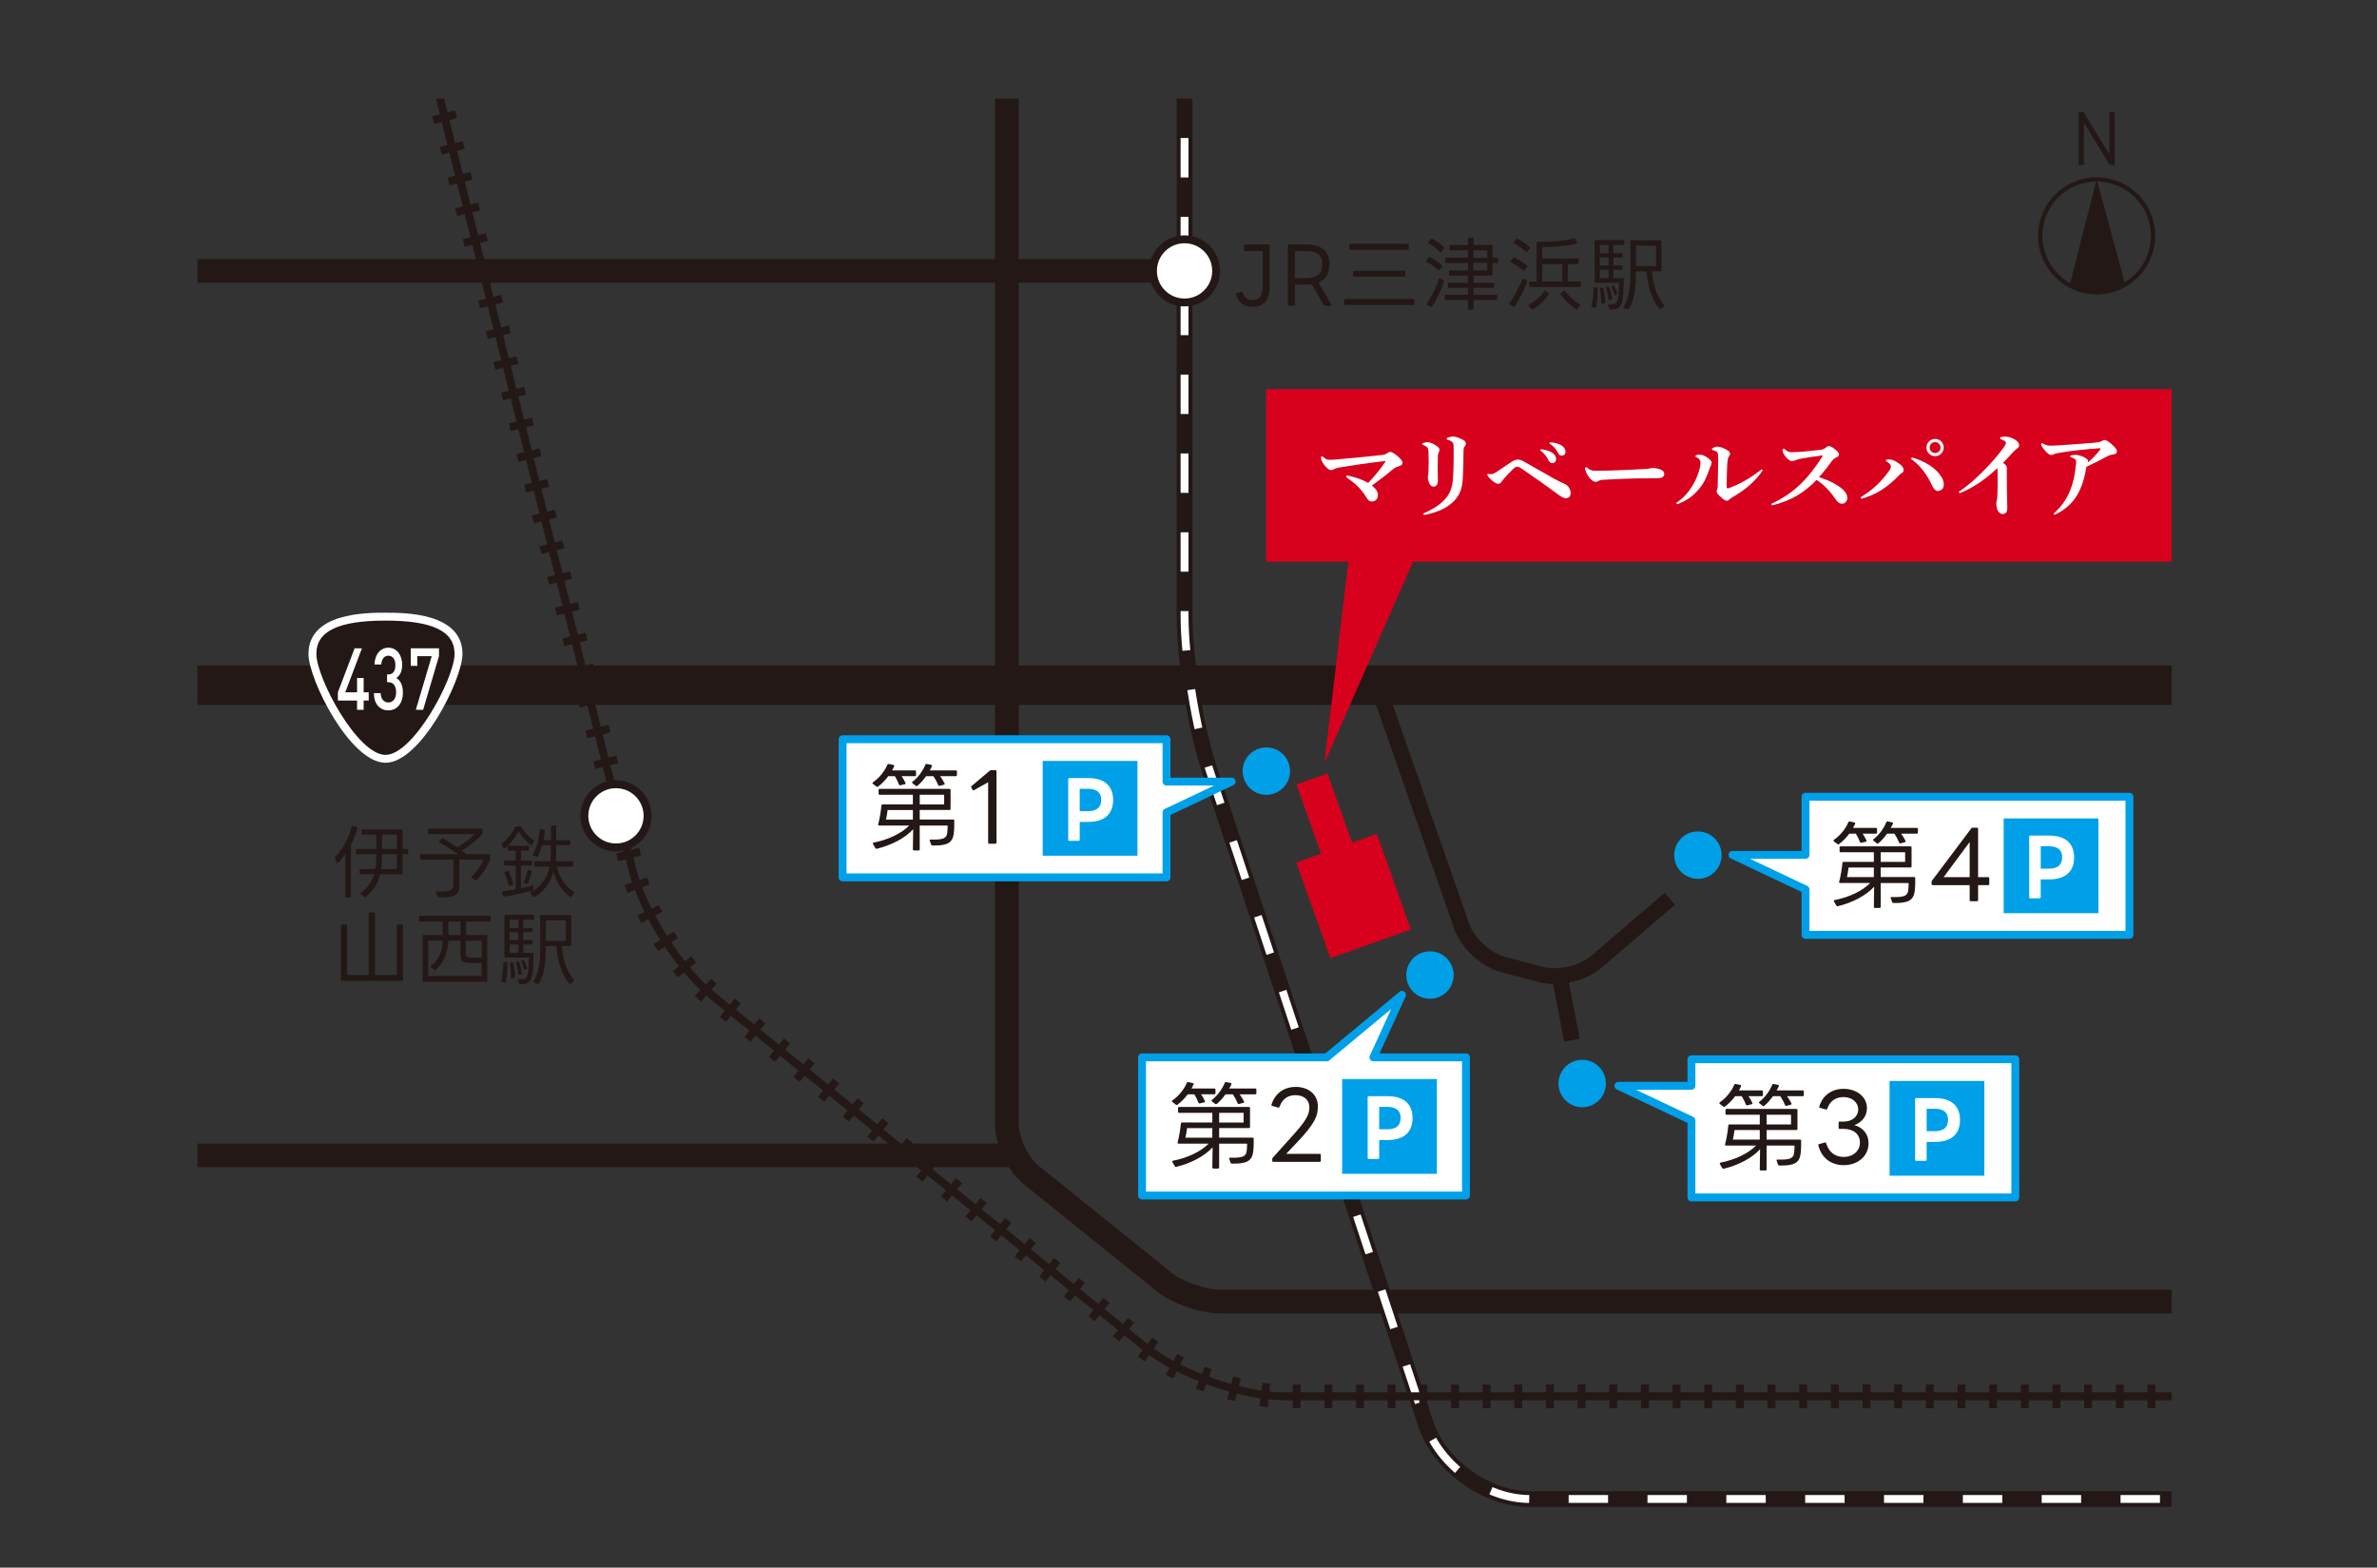<?xml version="1.0" encoding="UTF-8"?>
<svg id="_レイヤー_2" data-name="レイヤー 2" xmlns="http://www.w3.org/2000/svg" xmlns:xlink="http://www.w3.org/1999/xlink" viewBox="0 0 301 198.492">
  <rect x="0" y="0" width="301" height="198.492" fill="#333333" stroke="none"/>
  <defs>
    <style>
      .cls-1 {
        stroke-width: 5px;
      }

      .cls-1, .cls-2, .cls-3, .cls-4, .cls-5, .cls-6, .cls-7, .cls-8, .cls-9, .cls-10 {
        fill: none;
      }

      .cls-1, .cls-2, .cls-3, .cls-5, .cls-6, .cls-7, .cls-9, .cls-11 {
        stroke-miterlimit: 10;
      }

      .cls-1, .cls-2, .cls-6, .cls-7, .cls-8, .cls-9, .cls-11 {
        stroke: #231815;
      }

      .cls-12 {
        fill: #231815;
      }

      .cls-12, .cls-4, .cls-13, .cls-14, .cls-15 {
        stroke-width: 0px;
      }

      .cls-2 {
        stroke-dasharray: 0 0 1.002 3.007;
      }

      .cls-2, .cls-7 {
        stroke-width: 3px;
      }

      .cls-3 {
        stroke-dasharray: 0 0 4.992 4.992;
      }

      .cls-3, .cls-5 {
        stroke: #fff;
      }

      .cls-16 {
        clip-path: url(#clippath);
      }

      .cls-13 {
        fill: #00a0e9;
      }

      .cls-8 {
        stroke-width: .543px;
      }

      .cls-14 {
        fill: #d7001d;
      }

      .cls-9 {
        stroke-width: 2px;
      }

      .cls-15, .cls-11 {
        fill: #fff;
      }

      .cls-10 {
        stroke: #00a0e9;
        stroke-linejoin: round;
      }
    </style>
    <clipPath id="clippath">
      <rect class="cls-4" x="25" y="12.492" width="250" height="186"/>
    </clipPath>
  </defs>
  <g id="_レイヤー_1-2" data-name="レイヤー 1">
    <g class="cls-16">
      <g>
        <polygon class="cls-15" points="214.186 134.124 214.186 137.486 204.94 137.486 214.186 141.865 214.186 151.614 255.202 151.614 255.202 134.124 214.186 134.124"/>
        <polygon class="cls-10" points="214.186 134.124 214.186 137.486 204.94 137.486 214.186 141.865 214.186 151.614 255.202 151.614 255.202 134.124 214.186 134.124"/>
      </g>
      <g>
        <path class="cls-12" d="M217.779,139.771c-.084-.072-.072-.144.012-.204.827-.564,1.499-1.451,1.811-2.207.036-.084.097-.12.181-.108l.575.12c.108.024.144.084.108.18-.084.168-.168.348-.265.516h2.891c.096,0,.145.048.145.144v.444c0,.096-.049.144-.145.144h-1.679c.18.252.348.552.479.839.048.084.012.156-.084.18l-.552.132c-.084.024-.144-.012-.18-.096-.12-.324-.3-.708-.516-1.055h-.84c-.372.504-.827.971-1.295,1.319-.072.048-.145.048-.204-.012l-.443-.336ZM224.975,146.956c-.035-.096.013-.144.132-.132,1.644.048,2.016-.18,2.087-.887.036-.36.049-.552.049-.887h-3.538v3.01c0,.096-.049.144-.145.144h-.575c-.097,0-.145-.048-.145-.144l.036-2.542c-1.056,1.151-2.782,2.027-4.605,2.47-.084.012-.144-.012-.18-.084l-.3-.504c-.048-.096-.012-.168.084-.192,1.858-.36,3.538-1.175,4.497-2.159h-3.802c-.107,0-.156-.06-.12-.156.192-.756.336-1.631.408-2.387.012-.084.06-.132.156-.132h3.825v-1.223h-4.197c-.096,0-.145-.048-.145-.144v-.456c0-.096.049-.144.145-.144h8.827c.096,0,.144.048.144.144v2.387c0,.096-.048.144-.144.144h-3.766v1.211h4.233c.096,0,.144.048.144.144,0,.564,0,1.08-.06,1.571-.132,1.271-.863,1.607-2.699,1.571-.083,0-.144-.036-.167-.108l-.181-.516ZM222.84,144.293v-1.211h-3.202c-.036.348-.132.924-.204,1.211h3.406ZM222.804,139.7c-.084-.072-.096-.132,0-.204.708-.54,1.332-1.427,1.607-2.135.036-.084.096-.12.18-.108l.552.108c.108.024.145.084.108.18-.084.168-.168.348-.276.528h3.299c.096,0,.144.048.144.144v.444c0,.096-.048.144-.144.144h-1.979c.204.276.396.6.552.899.048.084.012.156-.084.18l-.539.144c-.084.024-.145-.012-.181-.096-.144-.36-.348-.743-.6-1.127h-.936c-.335.468-.731.923-1.091,1.211-.061.048-.132.06-.204.012l-.408-.324ZM226.798,142.374v-1.223h-3.094v1.223h3.094Z"/>
        <path class="cls-12" d="M230.259,145.025c-.024-.096.012-.144.084-.156l.731-.204c.084-.012.144.012.168.084.348,1.139,1.127,1.739,2.207,1.739,1.235,0,2.074-.779,2.074-1.823,0-1.056-.804-1.727-2.062-1.727h-.504c-.084,0-.132-.048-.132-.132v-.659c0-.084.048-.132.132-.132h.527c1.08,0,1.823-.672,1.823-1.535,0-.911-.791-1.571-1.883-1.571-1.031,0-1.763.6-2.039,1.487-.023.072-.096.108-.168.084l-.743-.204c-.096-.024-.12-.072-.096-.168.384-1.355,1.547-2.243,3.058-2.243,1.716,0,2.975,1.043,2.975,2.447,0,.971-.575,1.775-1.595,2.147,1.127.324,1.799,1.151,1.799,2.315,0,1.559-1.296,2.758-3.166,2.758-1.535,0-2.807-.899-3.19-2.506Z"/>
      </g>
      <line class="cls-1" y1="86.754" x2="300" y2="86.754"/>
      <path class="cls-7" d="M300,164.801h-145.5c-2.2,0-5.403-1.128-7.117-2.507l-16.766-13.486c-1.714-1.379-3.117-4.307-3.117-6.507V.301"/>
      <g>
        <path class="cls-9" d="M150,0v77.934c0,5.5,1.413,14.272,3.139,19.494l27.404,82.878c1.727,5.222,7.639,9.494,13.139,9.494h107.317"/>
        <g>
          <line class="cls-5" x1="150" x2="150" y2="2.5"/>
          <path class="cls-3" d="M150,7.492v70.442c0,5.5,1.413,14.272,3.139,19.494l27.405,82.878c1.727,5.222,7.639,9.494,13.139,9.494h102.321"/>
          <line class="cls-5" x1="298.5" y1="189.801" x2="301" y2="189.801"/>
        </g>
      </g>
      <g>
        <path class="cls-6" d="M300.5,176.801h-137.817c-5.5,0-13.493-2.837-17.762-6.304l-54.658-44.391c-4.269-3.467-8.852-10.67-10.184-16.007L53.388,3.159"/>
        <g>
          <line class="cls-7" x1="300.5" y1="176.801" x2="300" y2="176.801"/>
          <path class="cls-2" d="M296.993,176.801h-134.31c-5.5,0-13.493-2.837-17.762-6.304l-54.658-44.391c-4.269-3.467-8.852-10.67-10.184-16.007L53.874,5.103"/>
          <line class="cls-7" x1="53.51" y1="3.645" x2="53.388" y2="3.159"/>
        </g>
      </g>
      <line class="cls-7" x1="129" y1="146.295" y2="146.295"/>
      <line class="cls-7" x1="150" y1="34.301" y2="34.301"/>
      <circle class="cls-11" cx="78" cy="103.301" r="4"/>
      <circle class="cls-11" cx="150" cy="34.301" r="4"/>
      <circle class="cls-13" cx="200.355" cy="137.197" r="3"/>
      <circle class="cls-13" cx="160.355" cy="97.639" r="3"/>
      <circle class="cls-13" cx="215.005" cy="108.276" r="3"/>
      <g>
        <rect class="cls-13" x="239.278" y="136.869" width="12" height="12"/>
        <path class="cls-15" d="M242.508,146.847v-7.666c0-.09.051-.14.141-.14h2.398c2.089,0,3.148,1.02,3.148,2.769,0,1.759-1.06,2.779-3.148,2.779h-1.079v2.259c0,.09-.061.14-.141.14h-1.179c-.09,0-.141-.05-.141-.14ZM246.686,141.78c0-.939-.609-1.389-1.688-1.389h-1.029v2.838h1.029c1.079,0,1.688-.44,1.688-1.449Z"/>
      </g>
      <g>
        <polygon class="cls-15" points="155.962 98.967 147.716 98.967 147.716 93.605 106.7 93.605 106.7 111.095 147.716 111.095 147.716 102.873 155.962 98.967"/>
        <polygon class="cls-10" points="155.962 98.967 147.716 98.967 147.716 93.605 106.7 93.605 106.7 111.095 147.716 111.095 147.716 102.873 155.962 98.967"/>
      </g>
      <g>
        <path class="cls-12" d="M110.539,99.253c-.084-.072-.072-.144.012-.204.827-.564,1.499-1.451,1.811-2.207.036-.084.097-.12.181-.108l.575.12c.108.024.144.084.108.18-.084.168-.168.348-.265.516h2.891c.096,0,.145.048.145.144v.444c0,.096-.049.144-.145.144h-1.679c.18.252.348.552.479.839.048.084.012.156-.084.18l-.552.132c-.084.024-.144-.012-.18-.096-.12-.324-.3-.708-.516-1.055h-.84c-.372.504-.827.971-1.295,1.319-.072.048-.145.048-.204-.012l-.443-.336ZM117.734,106.437c-.035-.096.013-.144.132-.132,1.644.048,2.016-.18,2.087-.887.036-.36.049-.552.049-.888h-3.538v3.01c0,.096-.049.144-.145.144h-.575c-.097,0-.145-.048-.145-.144l.036-2.542c-1.056,1.151-2.782,2.027-4.605,2.471-.084.012-.144-.012-.18-.084l-.3-.504c-.048-.096-.012-.168.084-.192,1.858-.36,3.538-1.175,4.497-2.159h-3.802c-.107,0-.156-.06-.12-.156.192-.756.336-1.631.408-2.387.012-.084.06-.132.156-.132h3.825v-1.224h-4.197c-.096,0-.145-.048-.145-.144v-.456c0-.096.049-.144.145-.144h8.827c.096,0,.144.048.144.144v2.387c0,.096-.048.144-.144.144h-3.766v1.211h4.233c.096,0,.144.048.144.144,0,.564,0,1.08-.06,1.571-.132,1.271-.863,1.607-2.699,1.571-.083,0-.144-.036-.167-.108l-.181-.516ZM115.6,103.775v-1.211h-3.202c-.036.348-.132.923-.204,1.211h3.406ZM115.563,99.181c-.084-.072-.096-.132,0-.204.708-.54,1.332-1.427,1.607-2.135.036-.084.096-.12.18-.108l.552.108c.108.024.145.084.108.18-.084.168-.168.348-.276.528h3.299c.096,0,.144.048.144.144v.444c0,.096-.048.144-.144.144h-1.979c.204.276.396.6.552.899.048.084.012.156-.084.18l-.539.144c-.084.024-.145-.012-.181-.096-.144-.36-.348-.744-.6-1.127h-.936c-.335.468-.731.923-1.091,1.211-.061.048-.132.06-.204.012l-.408-.324ZM119.558,101.856v-1.224h-3.094v1.224h3.094Z"/>
        <path class="cls-12" d="M125.261,106.833c-.084,0-.132-.048-.132-.144v-7.64l-1.799,1.007c-.072.036-.132.024-.18-.072l-.156-.276c-.048-.06-.036-.132.036-.18l2.303-1.943c.048-.048.108-.06.168-.06h.552c.084,0,.132.048.132.132v9.031c0,.096-.048.144-.132.144h-.792Z"/>
      </g>
      <g>
        <rect class="cls-13" x="132.038" y="96.35" width="12" height="12"/>
        <path class="cls-15" d="M135.268,106.328v-7.666c0-.09.051-.14.141-.14h2.398c2.089,0,3.148,1.02,3.148,2.769,0,1.759-1.06,2.779-3.148,2.779h-1.079v2.259c0,.09-.061.14-.141.14h-1.179c-.09,0-.141-.05-.141-.14ZM139.445,101.261c0-.939-.609-1.389-1.688-1.389h-1.029v2.838h1.029c1.079,0,1.688-.44,1.688-1.449Z"/>
      </g>
      <g>
        <polygon class="cls-15" points="228.634 100.884 228.634 108.246 219.388 108.246 228.634 112.625 228.634 118.374 269.65 118.374 269.65 100.884 228.634 100.884"/>
        <polygon class="cls-10" points="228.634 100.884 228.634 108.246 219.388 108.246 228.634 112.625 228.634 118.374 269.65 118.374 269.65 100.884 228.634 100.884"/>
      </g>
      <g>
        <path class="cls-12" d="M232.228,106.532c-.084-.072-.072-.144.012-.204.827-.564,1.499-1.451,1.811-2.207.036-.084.097-.12.181-.108l.575.12c.108.024.144.084.108.18-.084.168-.168.348-.265.516h2.891c.096,0,.145.048.145.144v.444c0,.096-.049.144-.145.144h-1.679c.18.252.348.552.479.84.048.084.012.156-.084.18l-.552.132c-.084.024-.144-.012-.18-.096-.12-.324-.3-.708-.516-1.055h-.84c-.372.504-.827.971-1.295,1.319-.072.048-.145.048-.204-.012l-.443-.336ZM239.423,113.716c-.035-.096.013-.144.132-.132,1.644.048,2.016-.18,2.087-.888.036-.36.049-.552.049-.887h-3.538v3.01c0,.096-.049.144-.145.144h-.575c-.097,0-.145-.048-.145-.144l.036-2.543c-1.056,1.151-2.782,2.027-4.605,2.47-.084.012-.144-.012-.18-.084l-.3-.504c-.048-.096-.012-.168.084-.192,1.858-.36,3.538-1.175,4.497-2.159h-3.802c-.107,0-.156-.06-.12-.156.192-.755.336-1.631.408-2.387.012-.084.06-.132.156-.132h3.825v-1.223h-4.197c-.096,0-.145-.048-.145-.144v-.456c0-.096.049-.144.145-.144h8.827c.096,0,.144.048.144.144v2.386c0,.096-.048.144-.144.144h-3.766v1.211h4.233c.096,0,.144.048.144.144,0,.563,0,1.079-.06,1.571-.132,1.271-.863,1.607-2.699,1.571-.083,0-.144-.036-.167-.108l-.181-.516ZM237.288,111.053v-1.211h-3.202c-.036.348-.132.924-.204,1.211h3.406ZM237.252,106.46c-.084-.072-.096-.132,0-.204.708-.54,1.332-1.427,1.607-2.135.036-.084.096-.12.18-.108l.552.108c.108.024.145.084.108.18-.084.168-.168.348-.276.528h3.299c.096,0,.144.048.144.144v.444c0,.096-.048.144-.144.144h-1.979c.204.276.396.6.552.9.048.084.012.156-.084.18l-.539.144c-.084.024-.145-.012-.181-.096-.144-.36-.348-.743-.6-1.127h-.936c-.335.468-.731.924-1.091,1.211-.061.048-.132.06-.204.012l-.408-.324ZM241.246,109.134v-1.223h-3.094v1.223h3.094Z"/>
        <path class="cls-12" d="M249.552,114.112c-.084,0-.132-.048-.132-.144v-1.895h-4.677c-.097,0-.145-.048-.145-.144v-.252c0-.06.013-.108.048-.168l4.978-6.62c.036-.06.084-.084.156-.084h.563c.084,0,.144.048.144.132v6.129h1.271c.096,0,.145.06.145.132v.731c0,.096-.049.144-.145.144h-1.271v1.895c0,.096-.06.144-.144.144h-.792ZM249.42,111.065v-4.45l-3.298,4.45h3.298Z"/>
      </g>
      <circle class="cls-13" cx="181.077" cy="123.459" r="3"/>
      <g>
        <polygon class="cls-15" points="173.917 133.884 177.536 125.967 168.01 133.884 144.618 133.884 144.618 151.374 185.634 151.374 185.634 133.884 173.917 133.884"/>
        <polygon class="cls-10" points="173.917 133.884 177.536 125.967 168.01 133.884 144.618 133.884 144.618 151.374 185.634 151.374 185.634 133.884 173.917 133.884"/>
      </g>
      <g>
        <path class="cls-12" d="M148.457,139.532c-.084-.072-.072-.144.012-.204.827-.564,1.499-1.451,1.811-2.207.036-.084.097-.12.181-.108l.575.12c.108.024.144.084.108.18-.084.168-.168.348-.265.516h2.891c.096,0,.145.048.145.144v.444c0,.096-.049.144-.145.144h-1.679c.18.252.348.552.479.84.048.084.012.156-.084.18l-.552.132c-.084.024-.144-.012-.18-.096-.12-.324-.3-.708-.516-1.055h-.84c-.372.504-.827.971-1.295,1.319-.072.048-.145.048-.204-.012l-.443-.336ZM155.652,146.716c-.035-.096.013-.144.132-.132,1.644.048,2.016-.18,2.087-.888.036-.36.049-.552.049-.887h-3.538v3.01c0,.096-.049.144-.145.144h-.575c-.097,0-.145-.048-.145-.144l.036-2.543c-1.056,1.151-2.782,2.027-4.605,2.47-.084.012-.144-.012-.18-.084l-.3-.504c-.048-.096-.012-.168.084-.192,1.858-.36,3.538-1.175,4.497-2.159h-3.802c-.107,0-.156-.06-.12-.156.192-.755.336-1.631.408-2.387.012-.084.06-.132.156-.132h3.825v-1.223h-4.197c-.096,0-.145-.048-.145-.144v-.456c0-.096.049-.144.145-.144h8.827c.096,0,.144.048.144.144v2.386c0,.096-.048.144-.144.144h-3.766v1.211h4.233c.096,0,.144.048.144.144,0,.563,0,1.079-.06,1.571-.132,1.271-.863,1.607-2.699,1.571-.083,0-.144-.036-.167-.108l-.181-.516ZM153.518,144.053v-1.211h-3.202c-.036.348-.132.924-.204,1.211h3.406ZM153.481,139.46c-.084-.072-.096-.132,0-.204.708-.54,1.332-1.427,1.607-2.135.036-.084.096-.12.18-.108l.552.108c.108.024.145.084.108.18-.084.168-.168.348-.276.528h3.299c.096,0,.144.048.144.144v.444c0,.096-.048.144-.144.144h-1.979c.204.276.396.6.552.9.048.084.012.156-.084.18l-.539.144c-.084.024-.145-.012-.181-.096-.144-.36-.348-.743-.6-1.127h-.936c-.335.468-.731.924-1.091,1.211-.061.048-.132.06-.204.012l-.408-.324ZM157.476,142.134v-1.223h-3.094v1.223h3.094Z"/>
        <path class="cls-12" d="M161.248,147.112c-.084,0-.144-.048-.144-.144v-.228c0-.06.036-.108.071-.156l2.255-2.507c2.016-2.207,2.375-2.938,2.375-3.886s-.731-1.523-1.763-1.523c-.983,0-1.691.516-2.016,1.487-.035.072-.096.108-.168.084l-.755-.204c-.084-.012-.12-.072-.097-.168.456-1.415,1.56-2.243,3.07-2.243,1.668,0,2.807.995,2.807,2.47,0,1.199-.348,2.147-2.698,4.617l-1.319,1.391h4.258c.084,0,.132.06.132.132v.732c0,.096-.048.144-.132.144h-5.877Z"/>
      </g>
      <g>
        <rect class="cls-13" x="169.956" y="136.629" width="12" height="12"/>
        <path class="cls-15" d="M173.186,146.607v-7.666c0-.09.051-.14.141-.14h2.398c2.089,0,3.148,1.02,3.148,2.769,0,1.759-1.06,2.779-3.148,2.779h-1.079v2.259c0,.09-.061.14-.141.14h-1.179c-.09,0-.141-.05-.141-.14ZM177.363,141.54c0-.939-.609-1.389-1.688-1.389h-1.029v2.838h1.029c1.079,0,1.688-.44,1.688-1.449Z"/>
      </g>
      <g>
        <path class="cls-12" d="M156.512,37.25c-.02-.08.011-.12.08-.14l.62-.18c.069-.02.109.01.13.09.21.62.619.969,1.239.969,1.079,0,1.319-.74,1.319-1.869v-4.328h-2.249c-.08,0-.12-.05-.12-.12v-.61c0-.07.04-.11.12-.11h3.019c.069,0,.109.04.109.11v5.217c0,1.749-.729,2.578-2.198,2.578-.989,0-1.759-.51-2.069-1.609Z"/>
        <path class="cls-12" d="M163.201,38.709c-.08,0-.12-.04-.12-.12v-7.526c0-.07.04-.11.12-.11h2.249c2.039,0,2.908.949,2.908,2.539,0,1.04-.43,1.879-1.39,2.279l1.619,2.798c.04.08.011.14-.079.14h-.76c-.061,0-.101-.03-.12-.07l-1.52-2.649c-.199.04-.42.05-.659.05h-1.479v2.549c0,.08-.04.12-.12.12h-.649ZM163.971,31.783v3.428h1.43c1.429,0,2.038-.59,2.038-1.719s-.609-1.709-2.038-1.709h-1.43Z"/>
        <path class="cls-12" d="M170.312,38.619c-.08,0-.12-.04-.12-.12v-.53c0-.08.04-.12.12-.12h8.686c.08,0,.12.04.12.12v.54c0,.08-.04.12-.12.12l-8.686-.01ZM170.991,31.633c-.08,0-.12-.04-.12-.12v-.52c0-.08.04-.12.12-.12h7.286c.08,0,.12.04.12.12v.52c0,.08-.04.12-.12.12h-7.286ZM171.451,35.031c-.08,0-.12-.04-.12-.12v-.51c0-.08.04-.12.12-.12h6.366c.08,0,.12.04.12.12v.51c0,.08-.04.12-.12.12h-6.366Z"/>
        <path class="cls-12" d="M182.281,34.181c-.05.07-.11.08-.17.02-.4-.39-.93-.77-1.449-1.03-.08-.04-.09-.1-.05-.17l.279-.4c.04-.06.09-.08.16-.04.54.27,1.1.64,1.519,1.039.051.05.061.11.011.17l-.3.41ZM180.702,38.589c-.07-.04-.08-.1-.03-.16.59-.82,1.199-2.009,1.52-3.108.029-.08.09-.11.159-.07l.42.23c.07.03.09.08.07.15-.34,1.099-.949,2.379-1.51,3.178-.05.06-.1.07-.17.04l-.459-.26ZM182.521,31.903c-.05.06-.109.06-.17.01-.39-.41-.939-.82-1.438-1.089-.08-.04-.091-.1-.04-.16l.3-.4c.05-.05.1-.07.17-.03.539.26,1.109.68,1.499,1.08.06.05.06.11.01.17l-.33.42ZM186.599,34.891v.92h2.499c.079,0,.119.04.119.12v.39c0,.08-.04.12-.119.12h-2.499v.879h2.878c.08,0,.12.04.12.12v.42c0,.08-.04.12-.12.12h-2.878v1.129c0,.08-.04.12-.12.12h-.47c-.08,0-.12-.04-.12-.12v-1.129h-2.818c-.08,0-.12-.04-.12-.12v-.42c0-.08.04-.12.12-.12h2.818v-.879h-2.418c-.08,0-.12-.04-.12-.12v-.39c0-.08.04-.12.12-.12h2.418v-.92h-2.278c-.08,0-.12-.04-.12-.12v-.41c0-.08.04-.12.12-.12h2.278v-.939h-2.788c-.08,0-.12-.04-.12-.12v-.43c0-.08.04-.12.12-.12h2.788v-.939h-2.229c-.08,0-.12-.04-.12-.12v-.43c0-.08.04-.12.12-.12h2.229v-.81c0-.08.04-.12.12-.12h.47c.08,0,.12.04.12.12v.81h2.278c.08,0,.12.04.12.12v1.479h.58c.08,0,.12.04.12.12v.45c0,.08-.04.12-.12.12h-.58v1.459c0,.08-.04.12-.12.12h-2.278ZM188.327,32.652v-.959h-1.738v.959h1.738ZM188.327,34.241v-.959h-1.738v.959h1.738Z"/>
        <path class="cls-12" d="M191.191,38.559c-.069-.04-.079-.1-.04-.17.65-.879,1.24-2.119,1.63-3.048.029-.08.09-.09.159-.05l.4.26c.06.04.08.1.05.17-.39.899-.93,2.079-1.569,3.058-.04.07-.1.08-.17.04l-.46-.26ZM193.061,34.241c-.04.07-.1.07-.16.02-.449-.4-1.009-.79-1.539-1.039-.069-.04-.09-.1-.04-.16l.271-.4c.04-.06.09-.08.16-.05.56.26,1.148.62,1.608,1.039.061.05.061.11.021.17l-.32.42ZM193.381,31.863c-.05.06-.11.07-.17.01-.43-.4-.989-.79-1.47-1.059-.08-.04-.09-.1-.04-.16l.311-.39c.04-.05.1-.07.159-.04.49.24,1.109.66,1.539,1.06.061.05.061.11.011.17l-.34.41ZM193.57,38.729c-.06-.06-.05-.13.03-.17.869-.46,1.509-1.019,1.938-1.699.04-.07.101-.08.17-.03l.36.28c.06.04.08.1.04.16-.5.8-1.149,1.389-2.009,1.879-.07.04-.12.03-.17-.02l-.36-.4ZM193.641,35.76c0-.08.05-.12.12-.12h.819v-4.897c0-.08.05-.12.12-.12,1.509,0,3.338-.09,4.667-.44.07-.02.12.01.15.07.05.13.13.32.18.45.03.08,0,.13-.07.15-1.359.34-3.088.43-4.327.43v1.459h4.468c.079,0,.119.04.119.12v.45c0,.08-.04.12-.119.12h-1.229v2.209h1.499c.08,0,.12.04.12.12v.46c0,.08-.04.12-.12.12h-6.267c-.08,0-.12-.04-.12-.12l-.01-.46ZM197.828,35.641v-2.209h-2.528v2.209h2.528ZM199.717,39.119c-.04.06-.1.07-.159.02-.73-.49-1.43-1.179-1.93-1.849-.05-.06-.04-.12.021-.17l.359-.29c.061-.05.12-.04.17.02.51.63,1.1,1.229,1.85,1.689.069.04.079.1.029.16l-.34.42Z"/>
        <path class="cls-12" d="M201.622,38.899c-.07-.01-.11-.07-.09-.14.18-.74.25-1.519.25-2.269,0-.08.05-.12.119-.11l.29.02c.07,0,.12.05.12.13,0,.78-.04,1.589-.21,2.349-.02.07-.08.11-.149.1l-.33-.08ZM203.631,38.689c-.03-.08.01-.14.1-.13.76.02,1.05-.1,1.18-.81.08-.45.1-1.059.1-1.939h-2.958c-.08,0-.12-.04-.12-.12v-5.177c0-.07.04-.12.12-.12h3.518c.08,0,.12.05.12.12v.38c0,.07-.04.12-.12.12h-1.269v1.059h1.059c.07,0,.12.04.12.12v.3c0,.08-.05.12-.12.12h-1.059v.999h1.059c.07,0,.12.04.12.12v.31c0,.08-.05.12-.12.12h-1.059v1.059h1.188c.07,0,.12.04.12.12-.01.89-.029,1.649-.1,2.259-.021.17-.04.32-.07.46-.18.929-.669,1.169-1.529,1.139-.069-.01-.109-.04-.13-.1l-.149-.41ZM203.701,32.073v-1.059h-1.12v1.059h1.12ZM203.701,33.612v-.999h-1.12v.999h1.12ZM203.701,35.221v-1.059h-1.12v1.059h1.12ZM202.602,36.58c-.021-.07.02-.12.09-.13l.22-.03c.07-.02.13.03.14.1.12.55.2,1.199.21,1.749,0,.07-.05.12-.12.14l-.27.04c-.07.02-.12-.02-.12-.1.011-.58-.04-1.189-.149-1.769ZM203.391,36.5c-.029-.07,0-.12.07-.14l.18-.03c.07-.02.13.02.16.09.16.41.27.899.34,1.379.01.08-.03.13-.1.15l-.24.05c-.07.01-.12-.02-.13-.1-.03-.47-.14-.979-.28-1.399ZM204.07,36.35c-.029-.06-.01-.12.061-.14l.13-.04c.069-.02.14,0,.17.07.149.28.279.59.35.899.02.07-.021.14-.08.17l-.16.07c-.06.03-.12,0-.13-.07-.069-.34-.189-.67-.34-.959ZM205.659,38.969c-.079-.04-.09-.1-.05-.17.8-1.239.84-2.908.85-4.338v-.52c0-1.009-.01-2.539-.01-3.398,0-.08.05-.12.12-.12h3.708c.08,0,.12.04.12.12v3.698c0,.08-.04.12-.12.12h-1.08c.12,1.559.561,3.158,1.52,4.248.05.06.05.11-.01.17l-.39.35c-.05.05-.11.05-.17-.01-1.069-1.259-1.51-3.018-1.649-4.757h-1.339c-.011,1.569-.03,3.378-.88,4.747-.04.07-.09.08-.16.05l-.46-.19ZM209.707,33.692v-2.589h-2.538v2.589h2.538Z"/>
      </g>
      <g>
        <path class="cls-12" d="M44.531,104.684c.02-.07.08-.11.149-.09l.49.11c.069.02.109.08.09.15-.21.78-.49,1.499-.83,2.139v6.526c0,.07-.05.12-.119.12h-.46c-.07,0-.12-.05-.12-.12v-5.407c-.27.43-.569.82-.89,1.129-.07.07-.149.06-.189-.04l-.24-.56c-.02-.05,0-.1.03-.14.959-.899,1.789-2.539,2.089-3.818ZM50.978,108.162v2.418c0,.07-.05.12-.12.12h-2.708c-.261,1.079-.8,2.049-1.859,2.888-.05.04-.11.04-.15,0l-.449-.37c-.08-.06-.07-.14,0-.19.949-.67,1.439-1.449,1.689-2.329h-1.72c-.069,0-.12-.05-.12-.12v-.42c0-.07.051-.12.12-.12h1.869c.09-.59.12-1.219.12-1.879h-2.479c-.07,0-.12-.05-.12-.12v-.42c0-.07.05-.12.12-.12h2.479v-1.829h-1.759c-.07,0-.12-.05-.12-.12v-.41c0-.07.05-.12.12-.12h4.967c.07,0,.12.05.12.12v2.359h.59c.069,0,.12.05.12.12v.42c0,.07-.051.12-.12.12h-.59ZM48.389,108.162c0,.659-.03,1.279-.12,1.879h1.989v-1.879h-1.869ZM48.389,107.502h1.869v-1.829h-1.869v1.829Z"/>
        <path class="cls-12" d="M59.729,111.15c-.07-.05-.08-.11-.01-.17.659-.56,1.189-1.369,1.509-2.129h-3.059v3.298c0,1.069-.459,1.549-2.608,1.469-.07,0-.109-.03-.14-.09l-.2-.52c-.04-.08.01-.14.11-.13,1.898.09,2.079-.27,2.079-.879v-3.148h-4.078c-.08,0-.12-.04-.12-.12v-.45c0-.08.04-.12.12-.12h4.647c-.72-.53-1.649-1.119-2.339-1.479-.08-.04-.09-.1-.03-.16l.351-.34c.05-.05.1-.05.159-.02.51.28,1.17.7,1.77,1.129.829-.47,1.679-1.099,2.219-1.679h-5.777c-.08,0-.12-.04-.12-.12v-.44c0-.08.04-.12.12-.12h6.646c.08,0,.12.04.12.12v.45c0,.07-.02.11-.06.15-.63.71-1.67,1.539-2.559,2.059.21.16.399.31.56.45h2.898c.08,0,.119.04.119.12v.46c0,.06-.01.1-.029.15-.35.909-.989,1.859-1.659,2.539-.05.06-.11.06-.17.02l-.47-.3Z"/>
        <path class="cls-12" d="M63.542,106.933c-.03-.06-.02-.12.04-.16.699-.52,1.339-1.329,1.669-2.039.03-.06.07-.08.14-.08h.5c.07,0,.11.02.14.08.42.68.92,1.239,1.529,1.659.061.04.07.09.03.16l-.24.42c-.05.07-.109.08-.17.03-.569-.45-1.159-1.179-1.519-1.759-.35.699-1.04,1.629-1.729,2.169-.069.05-.13.04-.17-.04l-.22-.44ZM64.281,107.212c0-.08.04-.12.12-.12h2.469c.08,0,.12.04.12.12v.38c0,.08-.04.12-.12.12h-.899v1.26h1.289c.08,0,.12.04.12.12v.39c0,.08-.04.12-.12.12h-1.289v2.878c.51-.11.999-.23,1.439-.37.08-.03.13.01.13.1v.42c-.01.07-.04.12-.11.13-1.029.29-2.488.62-3.607.77-.07.01-.12-.02-.13-.1l-.091-.45c-.01-.08.021-.13.101-.14.489-.05,1.049-.13,1.599-.23v-3.008h-1.369c-.08,0-.12-.04-.12-.12v-.39c0-.08.04-.12.12-.12h1.369v-1.26h-.899c-.08,0-.12-.04-.12-.12v-.38ZM64.552,112.17c-.08.03-.13-.01-.15-.08-.12-.54-.31-1.099-.52-1.559-.03-.07-.01-.13.07-.15l.329-.12c.07-.02.13,0,.16.07.21.48.41,1.059.53,1.579.01.07-.021.12-.091.15l-.329.11ZM66.391,111.79c-.08-.04-.1-.09-.061-.16.21-.4.37-.929.47-1.389.011-.08.061-.11.141-.09l.31.08c.07.02.1.07.09.15-.109.48-.29,1.049-.51,1.469-.03.07-.09.09-.16.06l-.279-.12ZM67.55,108.322c-.08-.03-.1-.09-.06-.16.489-.82.779-2.029.869-3.058.01-.08.06-.12.13-.11l.399.05c.08.01.12.06.11.14-.04.38-.11.8-.189,1.199h.959v-1.739c0-.08.04-.12.12-.12h.43c.08,0,.12.04.12.12v1.739h1.659c.069,0,.12.04.12.12v.4c0,.08-.051.12-.12.12h-1.659c0,.66,0,1.359-.061,2.029h2.069c.08,0,.12.04.12.12v.44c0,.08-.04.12-.12.12h-1.919c.26,1.269.999,2.458,2.139,3.188.07.05.08.1.03.17l-.32.43c-.05.07-.109.08-.17.03-1.029-.73-1.789-1.899-2.129-3.188-.319,1.309-1.109,2.458-2.389,3.218-.06.04-.119.03-.159-.03l-.351-.43c-.05-.06-.04-.12.04-.16,1.35-.73,2.109-1.859,2.369-3.228h-1.81c-.079,0-.119-.04-.119-.12v-.44c0-.08.04-.12.119-.12h1.919c.07-.67.07-1.359.07-2.029h-1.14c-.13.48-.289.969-.51,1.409-.029.07-.09.09-.149.06l-.42-.17Z"/>
        <path class="cls-12" d="M43.172,117.183c0-.08.04-.12.12-.12h.55c.079,0,.119.04.119.12v6.257h2.739v-7.796c0-.08.04-.12.119-.12h.55c.08,0,.12.04.12.12v7.796h2.759v-6.257c0-.08.04-.12.12-.12h.549c.08,0,.12.04.12.12v6.896c0,.08-.04.12-.12.12h-7.625c-.08,0-.12-.04-.12-.12v-6.896Z"/>
        <path class="cls-12" d="M53.072,116.074c0-.08.04-.12.12-.12h8.825c.079,0,.119.04.119.12v.5c0,.08-.04.12-.119.12h-2.989v1.689h2.559c.08,0,.12.04.12.12v5.697c0,.08-.04.12-.12.12h-7.955c-.08,0-.12-.04-.12-.12v-5.697c0-.08.04-.12.12-.12h2.419v-1.689h-2.858c-.08,0-.12-.04-.12-.12v-.5ZM54.562,122.47c-.07-.05-.07-.11,0-.17,1.079-.83,1.438-1.899,1.509-3.188h-1.849v4.448h6.776v-1.629c-.53.02-1.22.01-1.749,0-.79-.03-.95-.47-.95-1.139v-1.679h-1.519c-.08,1.479-.5,2.719-1.619,3.678-.05.05-.11.05-.17,0l-.43-.32ZM58.31,118.382v-1.689h-1.54v1.689h1.54ZM60.998,119.112h-2.02v1.599c0,.45.28.54.66.55.409.01.93.01,1.359,0v-2.149Z"/>
        <path class="cls-12" d="M63.572,124.329c-.07-.01-.11-.07-.09-.14.18-.74.25-1.519.25-2.269,0-.08.05-.12.119-.11l.29.02c.07,0,.12.05.12.13,0,.78-.04,1.589-.21,2.349-.02.07-.08.11-.149.1l-.33-.08ZM65.581,124.119c-.03-.08.01-.14.1-.13.76.02,1.05-.1,1.18-.81.08-.45.1-1.059.1-1.939h-2.958c-.08,0-.12-.04-.12-.12v-5.177c0-.07.04-.12.12-.12h3.518c.08,0,.12.05.12.12v.38c0,.07-.04.12-.12.12h-1.269v1.059h1.059c.07,0,.12.04.12.12v.3c0,.08-.05.12-.12.12h-1.059v.999h1.059c.07,0,.12.04.12.12v.31c0,.08-.05.12-.12.12h-1.059v1.059h1.188c.07,0,.12.04.12.12-.01.89-.029,1.649-.1,2.259-.021.17-.04.32-.07.46-.18.929-.669,1.169-1.529,1.139-.069-.01-.109-.04-.13-.1l-.149-.41ZM65.651,117.503v-1.059h-1.12v1.059h1.12ZM65.651,119.042v-.999h-1.12v.999h1.12ZM65.651,120.651v-1.059h-1.12v1.059h1.12ZM64.552,122.01c-.021-.07.02-.12.09-.13l.22-.03c.07-.02.13.03.14.1.12.55.2,1.199.21,1.749,0,.07-.05.12-.12.14l-.27.04c-.07.02-.12-.02-.12-.1.01-.58-.04-1.189-.149-1.769ZM65.341,121.93c-.029-.07,0-.12.07-.14l.18-.03c.07-.02.13.02.16.09.16.41.27.899.34,1.379.01.08-.03.13-.101.15l-.239.05c-.07.01-.12-.02-.13-.1-.03-.47-.14-.979-.28-1.399ZM66.021,121.781c-.03-.06-.01-.12.061-.14l.13-.04c.069-.02.14,0,.17.07.149.28.279.59.35.899.02.07-.021.14-.08.17l-.16.07c-.06.03-.12,0-.13-.07-.069-.34-.189-.67-.34-.959ZM67.609,124.399c-.079-.04-.09-.1-.05-.17.8-1.239.84-2.908.85-4.338v-.52c0-1.009-.01-2.539-.01-3.398,0-.08.05-.12.12-.12h3.708c.08,0,.12.04.12.12v3.698c0,.08-.04.12-.12.12h-1.08c.12,1.559.561,3.158,1.52,4.248.05.06.05.11-.01.17l-.39.35c-.05.05-.11.05-.17-.01-1.069-1.259-1.51-3.018-1.649-4.757h-1.339c-.011,1.569-.03,3.378-.88,4.747-.04.07-.09.08-.16.05l-.46-.19ZM71.657,119.122v-2.589h-2.538v2.589h2.538Z"/>
      </g>
      <path class="cls-9" d="M174.648,87.344l10.457,29.968c.725,2.077,3.058,4.236,5.185,4.798l4.903,1.295c2.127.562,5.234-.15,6.904-1.582l9.356-8.02"/>
      <rect class="cls-14" x="160.339" y="49.279" width="114.661" height="21.836"/>
      <g>
        <path class="cls-15" d="M167.452,57.787c.384.348.6.432.899.432.252,0,.359,0,.768-.036,2.123-.18,4.126-.372,5.853-.564.3-.036.504-.096.684-.228.181-.132.276-.168.384-.168.168,0,.492.132.96.552.468.42.6.612.6.852,0,.18-.132.324-.468.408-.228.06-.504.18-.792.42-.863.732-1.606,1.283-2.614,2.027.624.516.756.828.756,1.235,0,.42-.276.78-.744.78-.336,0-.516-.192-.731-.54-.647-1.055-1.355-1.727-2.542-2.543l.084-.216c1.079.216,1.835.468,2.71.948.888-.936,1.56-1.775,2.207-2.735l-.048-.036c-2.135.24-3.838.492-5.805.815-.312.048-.517.12-.672.204-.18.096-.276.132-.372.132-.18,0-.384-.084-.791-.552-.229-.264-.433-.648-.468-.815-.024-.108-.036-.192-.036-.312l.18-.06Z"/>
        <path class="cls-15" d="M180.123,56.12c.216-.084.468-.132.647-.132.181,0,.528.096.899.312.372.216.612.42.612.624,0,.144-.024.24-.096.372-.061.108-.108.24-.108.444-.012.588-.024,1.139-.024,1.667,0,.444.024.911.024,1.451,0,.492-.216.756-.54.756-.275,0-.443-.144-.6-.552-.107-.288-.132-.504-.132-.6s.012-.192.048-.324c.024-.084.024-.228.036-.468.012-.372.024-.743.024-1.127,0-.396-.013-.816-.024-1.271-.012-.528-.072-.731-.768-.947v-.204ZM183.205,55.472c.288-.132.588-.204.792-.204.288,0,.779.156,1.331.456.204.108.288.288.288.408,0,.168-.048.264-.144.396-.097.132-.145.3-.145.612,0,1.427-.036,2.675-.107,3.646-.097,1.295-.504,2.171-1.416,2.95-.911.78-2.254,1.271-3.514,1.475l-.048-.204c1.092-.444,2.039-1.055,2.675-1.727.695-.744.983-1.475,1.079-2.734.06-.768.084-1.787.084-3.046,0-.348-.012-.708-.012-1.055,0-.408-.216-.648-.852-.78l-.013-.192Z"/>
        <path class="cls-15" d="M188.392,59.982c.156.036.288.06.396.06.228,0,.384-.084.6-.216.636-.408,1.547-1.031,2.074-1.379.312-.204.576-.252.768-.252.192,0,.372.036.756.252,1.428.803,2.639,1.499,3.694,2.099.563.324,1.283.635,1.535.768.407.216.672.684.672,1.055,0,.492-.156.708-.66.708-.228,0-.575-.216-.756-.348-1.727-1.271-3.202-2.315-4.821-3.418-.228-.156-.42-.216-.527-.216-.108,0-.288.06-.54.312-.563.564-.911.935-1.139,1.199-.145.168-.265.336-.36.468s-.191.18-.312.18c-.145,0-.24-.012-.479-.156-.42-.252-.72-.552-.972-.983l.071-.132ZM195.12,56.875c.468.048,1.14.216,1.512.504.252.204.42.444.42.732,0,.348-.217.528-.492.528-.24,0-.384-.168-.552-.504-.191-.372-.54-.827-.959-1.091l.071-.168ZM196.26,56c.516.036,1.092.144,1.499.42.348.24.479.492.479.792s-.216.48-.491.48c-.168,0-.324-.072-.504-.432-.228-.444-.552-.815-1.043-1.091l.06-.168Z"/>
        <path class="cls-15" d="M200.884,59.154c.479.396.72.456,1.283.456,2.423,0,5.457-.204,5.686-.204.827,0,1.318-.156,1.475-.156.252,0,.66.096.888.18.3.108.527.288.527.564,0,.396-.275.564-.995.564-.563,0-1.127.012-1.691.012-1.307,0-3.286.072-5.073.18-.203.012-.42.072-.527.12-.108.048-.228.144-.42.144-.228,0-.6-.252-.899-.696-.264-.384-.372-.708-.443-1.079l.191-.084Z"/>
        <path class="cls-15" d="M212.248,63.688c.912-.6,1.56-1.319,2.159-2.339.492-.84.924-2.015.924-2.794,0-.192-.061-.3-.132-.384-.084-.108-.181-.204-.492-.324l.024-.204c.216-.06.323-.072.527-.072.432,0,.972.336,1.247.612.216.216.24.324.24.384,0,.156-.048.3-.096.384-.049.084-.097.18-.156.36-.396,1.163-.756,1.919-1.367,2.626-.731.852-1.428,1.403-2.747,1.919l-.132-.168ZM223.223,59.55c-.983,1.427-2.135,2.411-3.851,3.418-.191.12-.323.204-.419.3-.097.108-.192.144-.265.144-.107,0-.239-.036-.384-.144-.312-.228-.611-.504-.779-.732-.084-.108-.144-.204-.144-.3s.023-.18.06-.276c.048-.132.072-.276.072-.456.023-.948.048-2.051.06-3.178,0-.492-.012-.803-.071-.983-.061-.18-.324-.3-.696-.36l-.023-.204c.239-.132.503-.228.707-.228.312,0,.864.204,1.308.492.168.108.275.252.275.372,0,.144-.035.252-.096.324-.132.144-.18.312-.204.54-.035.276-.06.564-.071.899-.024.672-.061,1.571-.061,2.495,0,.084.072.156.168.156.024,0,.061,0,.084-.012,1.26-.444,2.734-1.247,4.174-2.387l.156.12Z"/>
        <path class="cls-15" d="M225.928,56.815c.107.108.216.192.407.312.156.096.336.132.576.132.899,0,2.446-.168,3.598-.3.348-.036.527-.132.779-.348.097-.084.204-.132.288-.132.132,0,.384.084.708.336.479.372.587.552.587.719s-.071.276-.275.36c-.216.096-.396.18-.6.456-.527.684-.972,1.319-1.655,2.063,1.367.456,2.255.912,2.975,1.523.359.3.611.696.611,1.127,0,.312-.228.719-.695.719-.216,0-.468-.108-.731-.492-.672-.983-1.428-1.847-2.471-2.519-1.463,1.499-3.034,2.591-5.649,3.226l-.071-.204c2.818-1.319,4.545-3.034,6.44-5.949.023-.036.06-.096.06-.132,0-.024-.036-.036-.072-.036-.023,0-.06.012-.084.012-.923.108-1.811.252-2.519.372-.287.048-.611.144-.887.252-.084.036-.216.072-.324.072-.204,0-.443-.132-.779-.516-.252-.288-.36-.54-.384-.66-.024-.132-.024-.252-.024-.348l.192-.048Z"/>
        <path class="cls-15" d="M238.827,58.207c.12-.024.24-.024.348-.024.097,0,.181,0,.252.012.192.024.372.048.972.444.42.264.66.612.66.851,0,.216-.072.312-.204.384-.168.096-.288.216-.384.312-1.499,1.571-2.902,2.435-4.75,2.974l-.107-.204c1.595-.936,2.71-2.087,3.586-3.31.191-.264.24-.408.24-.612,0-.144-.168-.432-.624-.624l.012-.204ZM242.102,57.919c1.763.504,2.998,1.367,3.634,2.303.264.384.42.708.408,1.187-.012.456-.324.756-.792.756-.204,0-.479-.216-.684-.672-.647-1.427-1.523-2.579-2.674-3.382l.107-.192ZM246.132,56.671c0,.6-.48,1.091-1.092,1.091-.6,0-1.092-.492-1.092-1.091,0-.612.492-1.091,1.092-1.091.611,0,1.092.48,1.092,1.091ZM244.345,56.671c0,.384.312.696.695.696s.695-.312.695-.696-.312-.696-.695-.696-.695.312-.695.696Z"/>
        <path class="cls-15" d="M253.297,55.364c.216-.048.432-.084.648-.084.191,0,.371.024.539.084.695.228,1.199.6,1.199,1.007,0,.228-.144.336-.239.408-.168.132-.312.228-.516.456-.48.528-.804.887-1.296,1.379.396.216.504.444.504.66,0,.084-.012.276-.012.468,0,.612,0,1.391.012,2.195.012.983.048,1.751.048,2.351,0,.612-.216.792-.611.792-.348,0-.78-.408-.78-1.355,0-.12.049-.348.084-.504.024-.144.049-.396.061-.768.023-.624.023-1.595.023-2.195,0-.468-.012-.719-.035-.983-1.607,1.499-3.035,2.471-4.786,3.178l-.107-.18c1.511-1.008,2.687-2.159,3.861-3.406.732-.78,1.5-1.715,1.968-2.411.096-.144.155-.288.155-.384,0-.12-.204-.348-.731-.48l.012-.228Z"/>
        <path class="cls-15" d="M258.592,56.096c.396.252.684.336,1.056.336.731,0,3.646-.204,5.434-.36.563-.048.851-.108,1.031-.204.107-.06.252-.156.407-.156.156,0,.444.144.899.552.492.444.648.672.648.864,0,.276-.204.384-.492.42-.24.024-.443.072-.792.264-.839.456-1.69.887-2.566,1.283-.468,2.603-1.271,4.822-4.054,6.093l-.107-.168c1.751-1.511,2.59-3.526,2.83-6.272.012-.096.012-.192.012-.264,0-.156-.023-.252-.096-.312-.132-.108-.288-.204-.636-.3v-.192c.276-.072.528-.084.708-.084.191,0,.636.108.827.192.312.144.528.288.624.384.071.072.096.144.096.192,0,.024-.012.036-.012.048-.024.072-.048.12-.048.168.539-.42,1.02-.924,1.583-1.643.023-.036.036-.06.036-.096,0-.048-.036-.084-.108-.084-1.967.144-3.406.312-4.569.492-.708.108-.995.168-1.115.228-.216.096-.348.132-.432.132-.252,0-.54-.228-.924-.708-.204-.264-.324-.444-.384-.708l.144-.096Z"/>
      </g>
      <polyline class="cls-14" points="170.974 69.148 167.706 96.613 179.466 69.934"/>
      <g>
        <g>
          <path class="cls-12" d="M48.812,96.081c-4,0-9.251-10.296-9.251-13.284,0-4.229,5.279-4.718,9.251-4.718s9.251.489,9.251,4.718c0,2.988-5.251,13.284-9.251,13.284Z"/>
          <path class="cls-15" d="M48.812,78.58c5.971,0,8.751,1.34,8.751,4.218,0,3.058-5.209,12.784-8.751,12.784s-8.75-9.726-8.75-12.784c0-2.877,2.781-4.218,8.75-4.218M48.812,77.58c-2.412,0-9.75,0-9.75,5.218,0,3.266,5.297,13.784,9.75,13.784s9.751-10.518,9.751-13.784c0-5.218-7.34-5.218-9.751-5.218h0Z"/>
        </g>
        <g>
          <path class="cls-15" d="M46.692,88.699h-.643v1.175h-.834v-1.175h-2.43v-1.036l2.118-5.573h.927l-2.11,5.573h1.495v-1.815h.834v1.815h.643v1.036Z"/>
          <path class="cls-15" d="M51.018,87.684c0,.48-.081.892-.244,1.234-.164.342-.386.599-.665.772-.28.173-.591.259-.931.259-.519,0-.95-.184-1.295-.552-.345-.368-.525-.912-.541-1.63h.86c.017.392.118.687.304.885.185.198.409.297.674.297.288,0,.523-.115.706-.345.183-.23.274-.546.274-.949,0-.399-.086-.712-.256-.938-.171-.226-.421-.339-.751-.339h-.141v-.979h.141c.309,0,.538-.103.689-.309s.227-.495.227-.867c0-.38-.083-.674-.249-.884-.166-.209-.38-.314-.641-.314-.259,0-.468.098-.627.295s-.251.469-.275.817h-.861c.016-.338.07-.636.162-.895s.217-.479.375-.662c.157-.183.341-.324.55-.422.208-.098.434-.147.675-.147.341,0,.643.093.908.277.265.185.471.442.617.771.146.329.221.705.221,1.128,0,.79-.249,1.343-.747,1.659.268.157.476.386.621.689.146.303.22.686.22,1.148Z"/>
          <path class="cls-15" d="M55.589,83.08l-2.006,6.793h-.927l2.015-6.793h-1.83v1.23h-.825v-2.22h3.573v.99Z"/>
        </g>
      </g>
      <g>
        <path class="cls-12" d="M267.776,20.892h-.624l-3.276-5.374v5.374h-.661v-6.697h.624l3.276,5.351v-5.351h.661v6.697Z"/>
        <g>
          <path class="cls-12" d="M269.109,35.995l-3.609-13.277-3.412,13.384c1.018.558,2.169.904,3.412.904,1.323,0,2.546-.384,3.609-1.011Z"/>
          <circle class="cls-8" cx="265.5" cy="29.862" r="7.144"/>
        </g>
      </g>
      <g>
        <rect class="cls-14" x="165.997" y="107.022" width="10.819" height="12.856" transform="translate(-28.121 64.056) rotate(-19.595)"/>
        <rect class="cls-14" x="166.797" y="98.155" width="4.177" height="16.426" transform="translate(-25.894 62.811) rotate(-19.598)"/>
      </g>
      <line class="cls-9" x1="197.57" y1="124.033" x2="199.06" y2="131.705"/>
      <g>
        <rect class="cls-13" x="253.726" y="103.629" width="12" height="12"/>
        <path class="cls-15" d="M256.956,113.607v-7.666c0-.09.051-.14.141-.14h2.398c2.089,0,3.148,1.02,3.148,2.769,0,1.759-1.06,2.779-3.148,2.779h-1.079v2.259c0,.09-.061.14-.141.14h-1.179c-.09,0-.141-.05-.141-.14ZM261.134,108.54c0-.939-.609-1.389-1.688-1.389h-1.029v2.838h1.029c1.079,0,1.688-.44,1.688-1.449Z"/>
      </g>
    </g>
  </g>
</svg>